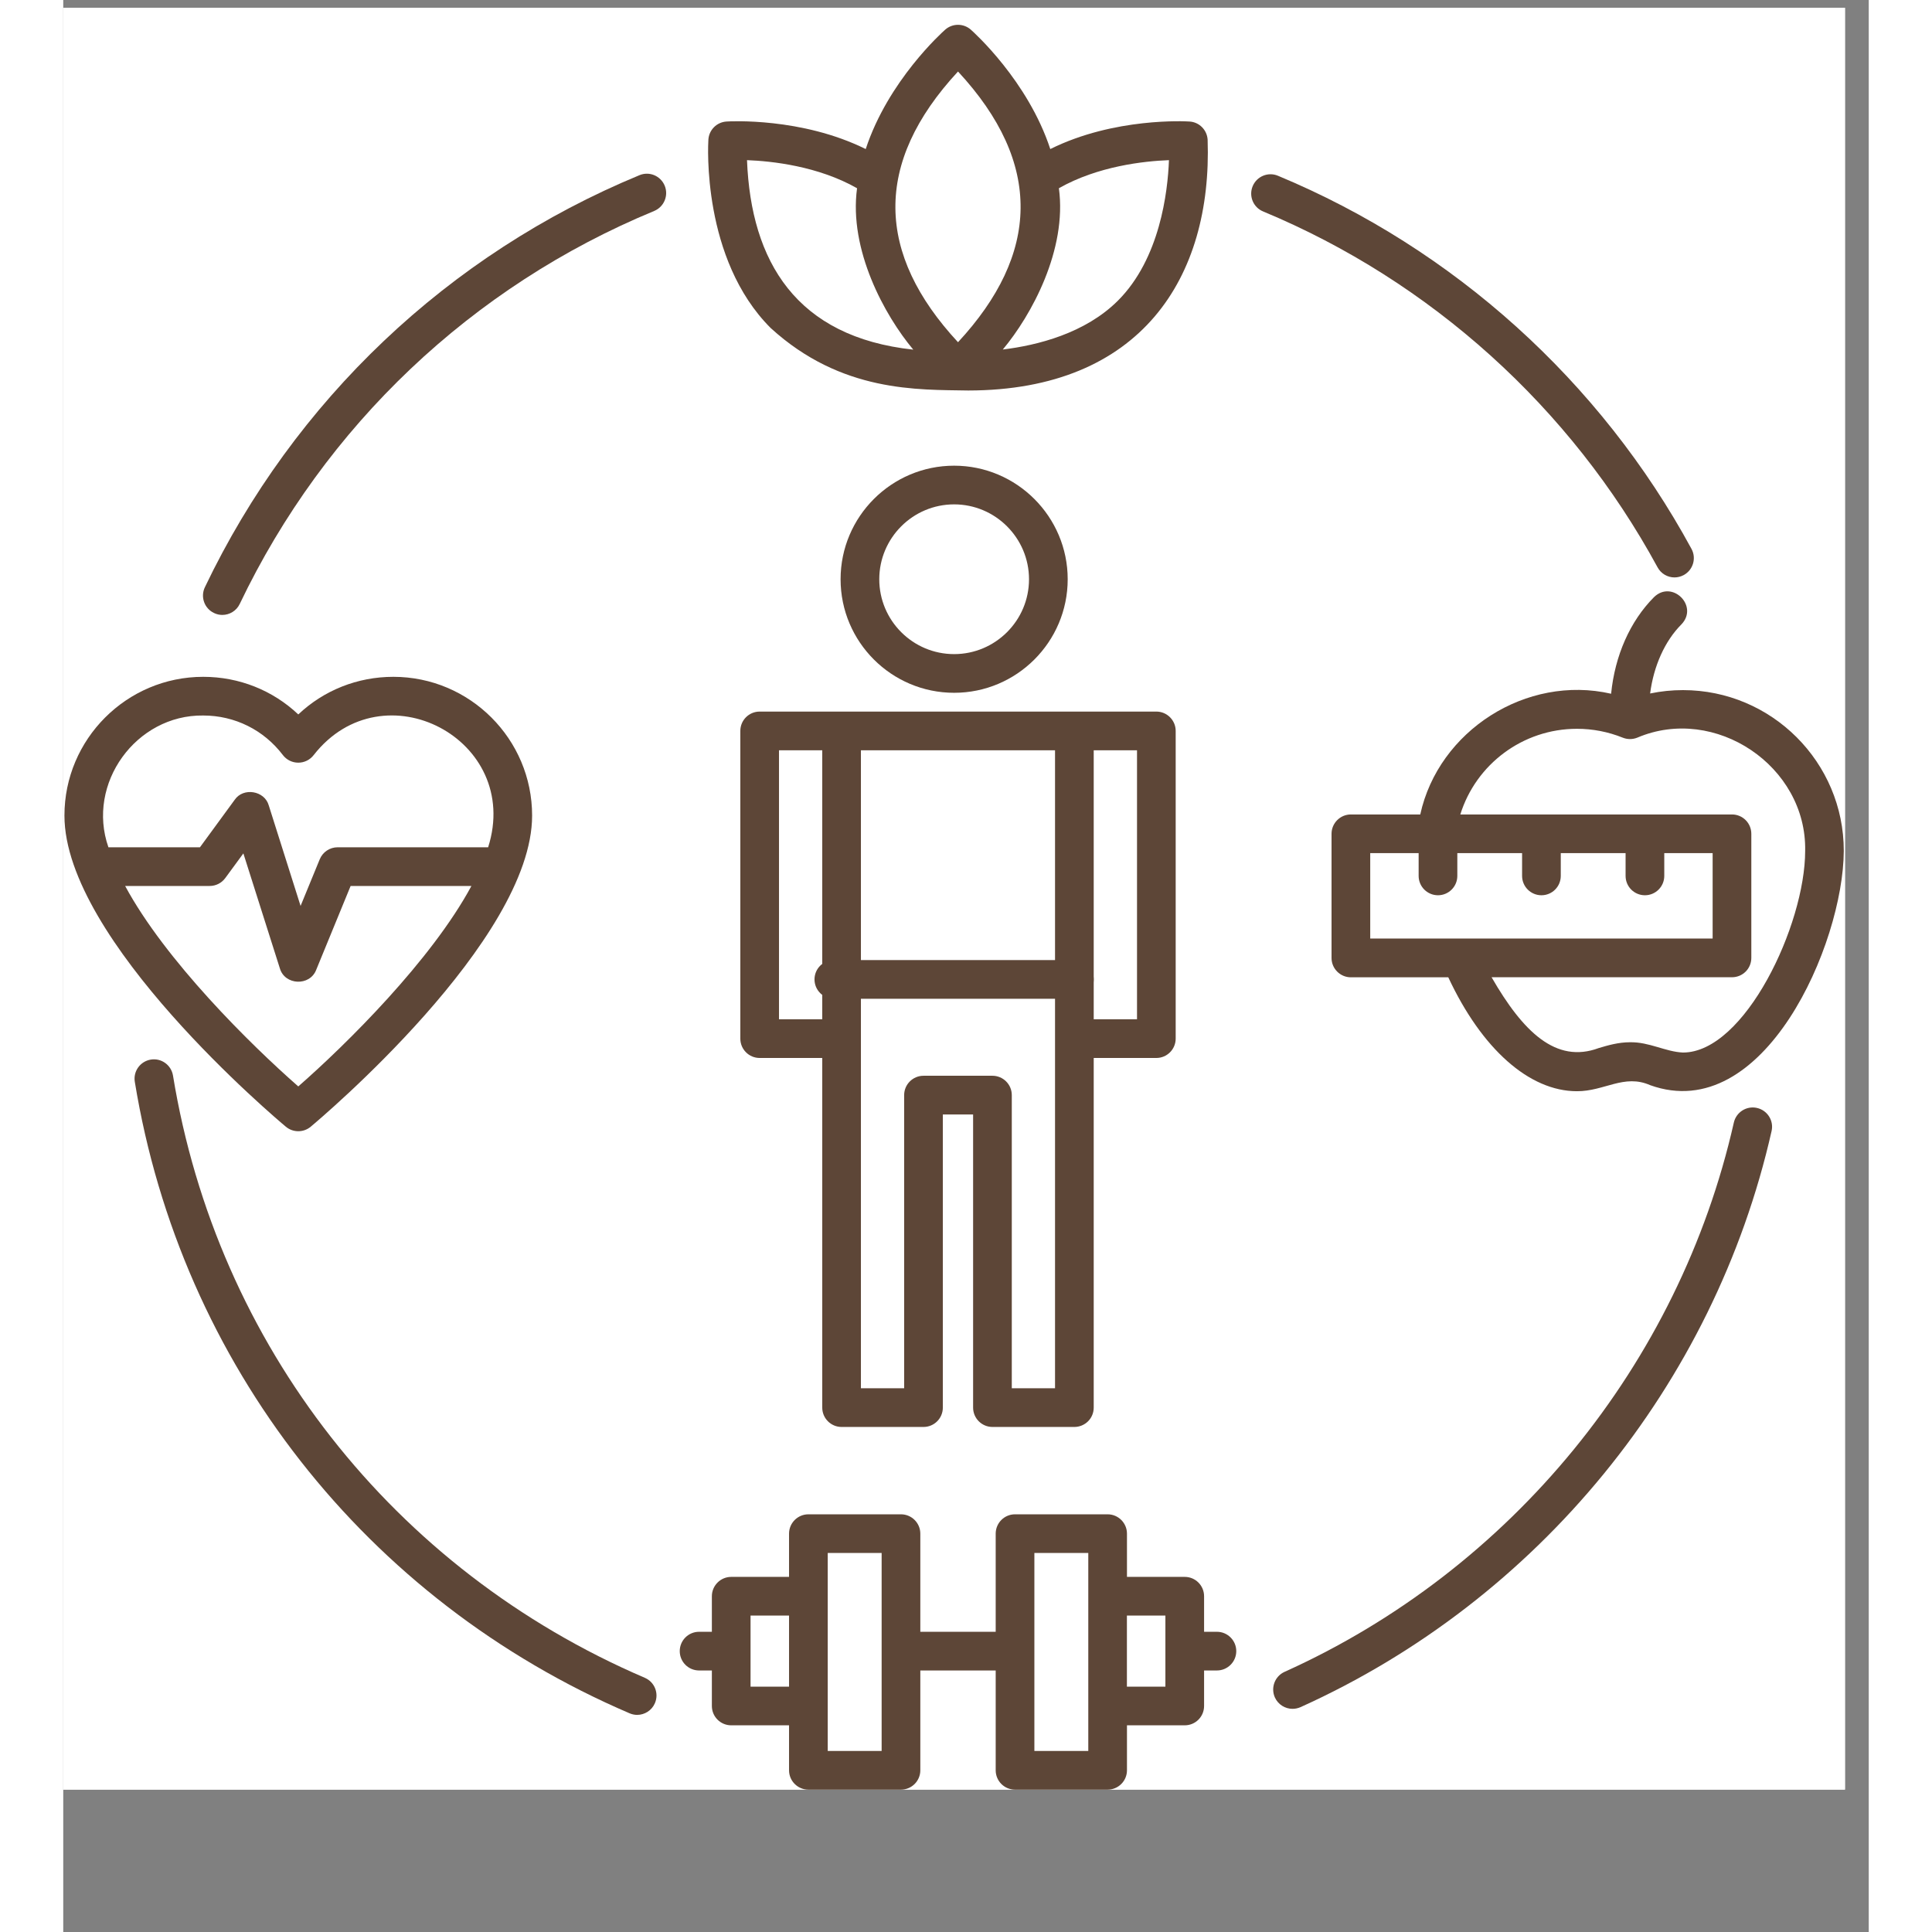 <svg xmlns="http://www.w3.org/2000/svg" xmlns:xlink="http://www.w3.org/1999/xlink" width="150" zoomAndPan="magnify" viewBox="0 0 113.04 120.96" height="150" preserveAspectRatio="xMidYMid meet" version="1.0"><rect x="0" y="0" width="113.04" height="120.96" fill="#808080" stroke="none"/><defs><clipPath id="26457e8417"><path d="M 0 0.488 L 111.551 0.488 L 111.551 112.043 L 0 112.043 Z M 0 0.488 " clip-rule="nonzero"/></clipPath><clipPath id="edb4e527c4"><path d="M 79 37 L 111.551 37 L 111.551 69 L 79 69 Z M 79 37 " clip-rule="nonzero"/></clipPath><clipPath id="6fc94f2a12"><path d="M 38 94 L 74 94 L 74 112.043 L 38 112.043 Z M 38 94 " clip-rule="nonzero"/></clipPath><clipPath id="ef4960d536"><path d="M 40 1.465 L 72 1.465 L 72 25 L 40 25 Z M 40 1.465 " clip-rule="nonzero"/></clipPath></defs><g clip-path="url(#26457e8417)"><path fill="#ffffff" d="M 0 0.488 L 111.551 0.488 L 111.551 112.043 L 0 112.043 Z M 0 0.488 " fill-opacity="1" fill-rule="nonzero"/><path fill="#ffffff" d="M 0 0.488 L 111.551 0.488 L 111.551 112.043 L 0 112.043 Z M 0 0.488 " fill-opacity="1" fill-rule="nonzero"/></g><path fill="#5d4637" d="M 63.305 62.531 L 48.246 62.531 C 47.578 62.531 47.035 61.988 47.035 61.32 C 47.035 60.648 47.578 60.109 48.246 60.109 L 63.305 60.109 C 63.977 60.109 64.516 60.648 64.516 61.32 C 64.516 61.988 63.977 62.531 63.305 62.531 Z M 63.305 62.531 " fill-opacity="1" fill-rule="nonzero"/><path fill="#5d4637" d="M 36.074 10.969 C 24.113 15.914 14.453 25.078 8.867 36.766 C 8.578 37.371 8.836 38.094 9.438 38.379 C 9.605 38.461 9.785 38.5 9.957 38.5 C 10.41 38.5 10.844 38.246 11.051 37.809 C 16.379 26.66 25.594 17.922 37 13.207 C 37.617 12.949 37.91 12.242 37.656 11.625 C 37.398 11.004 36.691 10.711 36.074 10.969 Z M 36.074 10.969 " fill-opacity="1" fill-rule="nonzero"/><path fill="#5d4637" d="M 36.406 105.043 C 20.664 98.289 9.625 84.195 6.871 67.34 C 6.762 66.68 6.141 66.23 5.48 66.34 C 4.82 66.449 4.371 67.07 4.48 67.73 C 7.367 85.41 18.945 100.188 35.453 107.266 C 35.609 107.332 35.77 107.367 35.93 107.367 C 36.398 107.367 36.848 107.09 37.043 106.633 C 37.309 106.016 37.023 105.305 36.406 105.043 Z M 36.406 105.043 " fill-opacity="1" fill-rule="nonzero"/><path fill="#5d4637" d="M 106.043 69.367 C 105.391 69.219 104.742 69.629 104.594 70.281 C 101.172 85.418 90.656 98.277 76.465 104.672 C 75.855 104.949 75.586 105.664 75.859 106.277 C 76.062 106.723 76.504 106.988 76.965 106.988 C 77.129 106.988 77.301 106.953 77.461 106.883 C 92.34 100.172 103.367 86.691 106.957 70.812 C 107.105 70.16 106.695 69.516 106.043 69.367 Z M 106.043 69.367 " fill-opacity="1" fill-rule="nonzero"/><path fill="#5d4637" d="M 99.816 35.516 C 100.035 35.922 100.449 36.152 100.879 36.152 C 101.074 36.152 101.273 36.102 101.457 36.004 C 102.043 35.684 102.262 34.949 101.941 34.363 C 96.246 23.871 87.051 15.578 76.051 11.004 C 75.434 10.746 74.727 11.039 74.469 11.656 C 74.211 12.273 74.504 12.984 75.121 13.238 C 85.613 17.602 94.383 25.512 99.816 35.516 Z M 99.816 35.516 " fill-opacity="1" fill-rule="nonzero"/><path fill="#5d4637" d="M 55.777 43.375 C 59.695 43.375 62.887 40.188 62.887 36.266 C 62.887 32.348 59.695 29.156 55.777 29.156 C 51.855 29.156 48.668 32.348 48.668 36.266 C 48.668 40.188 51.855 43.375 55.777 43.375 Z M 55.777 31.578 C 58.359 31.578 60.465 33.684 60.465 36.266 C 60.465 38.852 58.359 40.953 55.777 40.953 C 53.191 40.953 51.09 38.852 51.09 36.266 C 51.09 33.684 53.191 31.578 55.777 31.578 Z M 55.777 31.578 " fill-opacity="1" fill-rule="nonzero"/><path fill="#5d4637" d="M 68.438 44.551 L 43.602 44.551 C 42.93 44.551 42.391 45.094 42.391 45.762 L 42.391 65.027 C 42.391 65.695 42.93 66.238 43.602 66.238 L 47.52 66.238 L 47.52 88.129 C 47.52 88.797 48.062 89.34 48.73 89.34 L 53.859 89.34 C 54.531 89.34 55.07 88.797 55.07 88.129 L 55.07 69.777 L 56.965 69.777 L 56.965 88.129 C 56.965 88.797 57.508 89.34 58.176 89.34 L 63.305 89.34 C 63.629 89.34 63.934 89.211 64.164 88.984 C 64.391 88.758 64.516 88.449 64.516 88.129 L 64.516 66.238 L 68.438 66.238 C 69.105 66.238 69.648 65.695 69.648 65.027 L 69.648 45.762 C 69.648 45.094 69.105 44.551 68.438 44.551 Z M 44.812 63.816 L 44.812 46.973 L 47.52 46.973 L 47.52 63.816 Z M 59.387 86.918 L 59.387 68.562 C 59.387 67.895 58.844 67.352 58.176 67.352 L 53.859 67.352 C 53.191 67.352 52.648 67.895 52.648 68.562 L 52.648 86.918 L 49.941 86.918 L 49.941 46.973 L 62.094 46.973 L 62.094 86.918 Z M 67.227 63.816 L 64.516 63.816 L 64.516 46.973 L 67.227 46.973 Z M 67.227 63.816 " fill-opacity="1" fill-rule="nonzero"/><g clip-path="url(#edb4e527c4)"><path fill="#5d4637" d="M 101.41 43.207 C 100.715 43.207 100.027 43.277 99.352 43.418 C 99.574 41.699 100.27 40.137 101.309 39.094 C 102.414 37.949 100.734 36.277 99.594 37.387 C 98.094 38.895 97.145 41.051 96.91 43.434 C 91.602 42.219 86.102 45.754 84.961 50.992 L 80.617 50.992 C 79.949 50.992 79.406 51.535 79.406 52.203 L 79.406 59.977 C 79.406 60.645 79.949 61.188 80.617 61.188 L 86.715 61.188 C 88.809 65.672 91.785 68.32 94.77 68.32 C 96.488 68.328 97.719 67.219 99.355 67.941 C 106.465 70.5 111.453 59.109 111.477 53.273 C 111.48 47.723 106.961 43.207 101.41 43.207 Z M 81.828 53.414 L 84.859 53.414 L 84.859 54.84 C 84.859 55.508 85.402 56.051 86.07 56.051 C 86.738 56.051 87.281 55.508 87.281 54.84 L 87.281 53.414 L 91.336 53.414 L 91.336 54.84 C 91.336 55.508 91.879 56.051 92.547 56.051 C 93.219 56.051 93.758 55.508 93.758 54.84 L 93.758 53.414 L 97.816 53.414 L 97.816 54.84 C 97.816 55.508 98.355 56.051 99.027 56.051 C 99.695 56.051 100.238 55.508 100.238 54.84 L 100.238 53.414 L 103.266 53.414 L 103.266 58.762 L 81.828 58.762 Z M 101.41 65.898 C 100.316 65.852 99.301 65.23 98.09 65.254 C 97.371 65.254 96.715 65.445 96.137 65.617 C 93.453 66.617 91.387 64.59 89.426 61.184 L 104.477 61.184 C 105.148 61.184 105.688 60.645 105.688 59.973 L 105.688 52.203 C 105.688 51.535 105.148 50.992 104.477 50.992 L 87.469 50.992 C 88.445 47.855 91.375 45.629 94.77 45.629 C 95.758 45.629 96.723 45.816 97.637 46.184 C 97.93 46.301 98.254 46.301 98.547 46.184 C 103.418 44.109 109.164 47.961 109.059 53.273 C 109.059 57.91 105.277 65.898 101.41 65.898 Z M 101.41 65.898 " fill-opacity="1" fill-rule="nonzero"/></g><path fill="#5d4637" d="M 20.668 42.375 C 18.418 42.375 16.316 43.219 14.715 44.73 C 13.117 43.219 11.012 42.375 8.762 42.375 C 3.973 42.375 0.074 46.273 0.074 51.062 C 0.074 58.875 13.371 70.07 13.938 70.543 C 14.387 70.918 15.043 70.918 15.492 70.543 C 16.059 70.07 29.355 58.875 29.355 51.062 C 29.355 46.273 25.457 42.375 20.668 42.375 Z M 8.762 44.797 C 10.738 44.797 12.555 45.699 13.75 47.273 C 13.98 47.574 14.336 47.75 14.715 47.75 C 15.094 47.75 15.449 47.574 15.68 47.273 C 20.023 41.723 28.746 46.297 26.602 53.047 L 17.18 53.047 C 16.688 53.047 16.246 53.344 16.059 53.797 L 14.859 56.719 L 12.867 50.426 C 12.605 49.5 11.273 49.281 10.734 50.074 C 10.734 50.074 8.559 53.047 8.559 53.047 L 2.828 53.047 C 1.43 49.055 4.562 44.742 8.762 44.797 Z M 14.715 68.02 C 11.715 65.391 6.383 60.125 3.875 55.469 L 9.172 55.469 C 9.555 55.469 9.918 55.285 10.145 54.973 L 11.277 53.43 L 13.562 60.629 C 13.871 61.691 15.434 61.758 15.836 60.723 C 15.836 60.723 17.992 55.469 17.992 55.469 L 25.555 55.469 C 23.047 60.125 17.719 65.391 14.715 68.02 Z M 14.715 68.02 " fill-opacity="1" fill-rule="nonzero"/><g clip-path="url(#6fc94f2a12)"><path fill="#5d4637" d="M 72.23 102.164 L 71.426 102.164 L 71.426 99.938 C 71.426 99.27 70.887 98.727 70.215 98.727 L 66.598 98.727 L 66.598 96.02 C 66.598 95.352 66.055 94.809 65.387 94.809 L 59.59 94.809 C 58.918 94.809 58.379 95.352 58.379 96.02 L 58.379 102.164 L 53.66 102.164 L 53.66 96.02 C 53.66 95.352 53.117 94.809 52.449 94.809 L 46.652 94.809 C 45.984 94.809 45.441 95.352 45.441 96.02 L 45.441 98.727 L 41.82 98.727 C 41.152 98.727 40.609 99.27 40.609 99.938 L 40.609 102.164 L 39.809 102.164 C 39.137 102.164 38.598 102.707 38.598 103.375 C 38.598 104.043 39.137 104.586 39.809 104.586 L 40.609 104.586 L 40.609 106.809 C 40.609 107.48 41.152 108.02 41.82 108.02 L 45.441 108.02 L 45.441 110.836 C 45.441 111.504 45.984 112.047 46.652 112.047 L 52.449 112.047 C 53.117 112.047 53.66 111.504 53.66 110.836 L 53.66 104.586 L 58.379 104.586 L 58.379 110.836 C 58.379 111.504 58.918 112.047 59.59 112.047 L 65.387 112.047 C 66.055 112.047 66.598 111.504 66.598 110.836 L 66.598 108.02 L 70.215 108.02 C 70.887 108.02 71.426 107.48 71.426 106.809 L 71.426 104.586 L 72.23 104.586 C 72.898 104.586 73.441 104.043 73.441 103.375 C 73.441 102.707 72.898 102.164 72.23 102.164 Z M 43.031 105.598 L 43.031 101.148 L 45.441 101.148 L 45.441 105.598 Z M 51.238 109.625 L 47.863 109.625 L 47.863 97.23 L 51.238 97.23 Z M 64.176 109.625 L 60.801 109.625 L 60.801 97.23 L 64.176 97.23 Z M 69.004 105.598 L 66.594 105.598 L 66.594 101.148 L 69.004 101.148 Z M 69.004 105.598 " fill-opacity="1" fill-rule="nonzero"/></g><g clip-path="url(#ef4960d536)"><path fill="#5d4637" d="M 71.648 8.742 C 71.609 8.133 71.125 7.645 70.516 7.609 C 70.305 7.594 65.809 7.34 61.797 9.332 C 60.391 5.051 57 2.016 56.82 1.855 C 56.363 1.453 55.676 1.453 55.219 1.855 C 55.039 2.016 51.648 5.051 50.242 9.332 C 46.227 7.344 41.734 7.594 41.523 7.609 C 40.914 7.648 40.43 8.133 40.391 8.742 C 40.371 9.043 39.973 16.219 44.289 20.535 C 48.73 24.59 53.52 24.391 56.664 24.449 C 67.484 24.438 71.945 17.363 71.648 8.742 Z M 56.02 4.477 C 61.363 10.238 61.125 15.918 56.02 21.426 C 50.895 15.902 50.691 10.227 56.02 4.477 Z M 42.809 10.027 C 44.371 10.086 47.258 10.398 49.699 11.785 C 49.176 15.641 51.422 19.746 53.219 21.891 C 45.895 21.102 43.059 16.383 42.809 10.027 Z M 66.035 18.82 C 63.984 20.871 60.988 21.621 58.824 21.883 C 60.617 19.742 62.859 15.637 62.336 11.785 C 64.777 10.398 67.668 10.086 69.227 10.027 C 69.152 12.023 68.66 16.195 66.035 18.82 Z M 66.035 18.82 " fill-opacity="1" fill-rule="nonzero"/></g></svg>